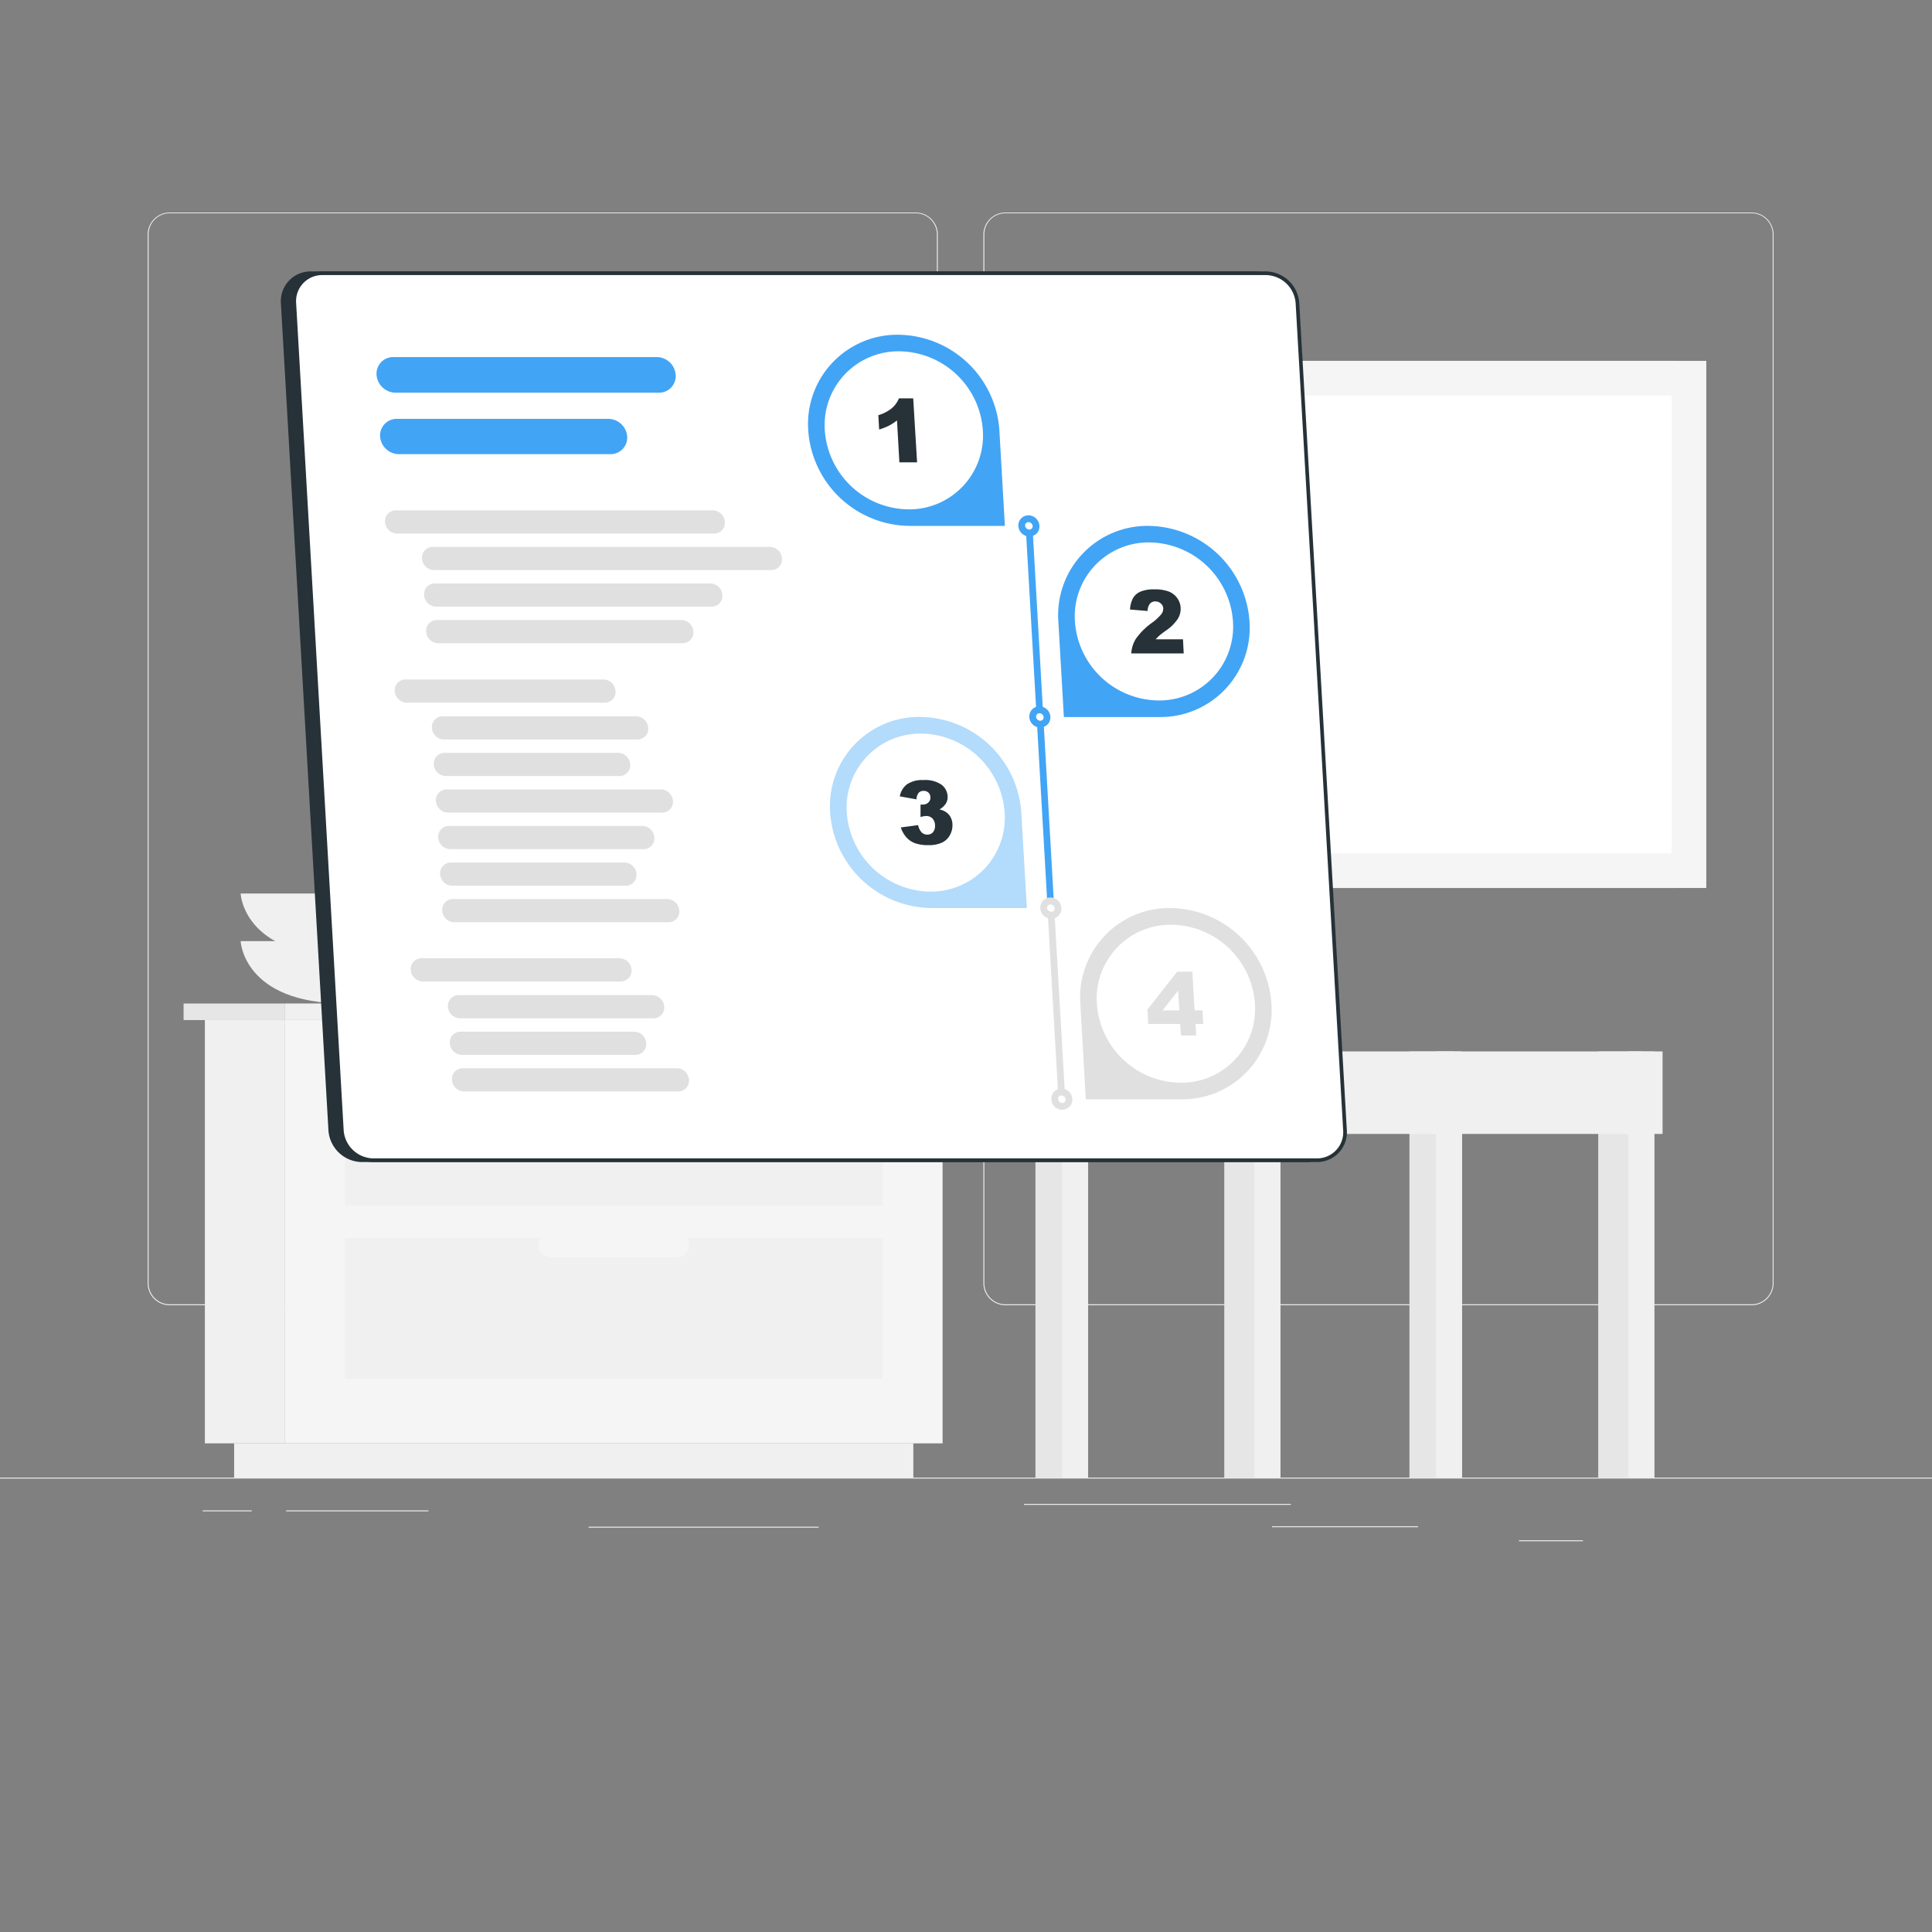 <svg xmlns="http://www.w3.org/2000/svg" viewBox="0 0 500 500"><rect x="0" y="0" width="500" height="500" fill="#808080" stroke="none"/><g id="freepik--background-complete--inject-17"><rect y="382.4" width="500" height="0.25" style="fill:#ebebeb"></rect><rect x="393.11" y="398.62" width="16.56" height="0.25" style="fill:#ebebeb"></rect><rect x="329.19" y="394.99" width="37.81" height="0.25" style="fill:#ebebeb"></rect><rect x="265" y="389.21" width="69.08" height="0.25" style="fill:#ebebeb"></rect><rect x="52.46" y="390.89" width="12.69" height="0.25" style="fill:#ebebeb"></rect><rect x="74.06" y="390.89" width="36.83" height="0.25" style="fill:#ebebeb"></rect><rect x="152.33" y="395.11" width="59.53" height="0.25" style="fill:#ebebeb"></rect><path d="M237,337.8H43.91a5.71,5.71,0,0,1-5.7-5.71V60.66A5.71,5.71,0,0,1,43.91,55H237a5.71,5.71,0,0,1,5.71,5.71V332.09A5.71,5.71,0,0,1,237,337.8ZM43.91,55.2a5.46,5.46,0,0,0-5.45,5.46V332.09a5.46,5.46,0,0,0,5.45,5.46H237a5.47,5.47,0,0,0,5.46-5.46V60.66A5.47,5.47,0,0,0,237,55.2Z" style="fill:#ebebeb"></path><path d="M453.31,337.8H260.21a5.72,5.72,0,0,1-5.71-5.71V60.66A5.72,5.72,0,0,1,260.21,55h193.1A5.71,5.71,0,0,1,459,60.66V332.09A5.71,5.71,0,0,1,453.31,337.8ZM260.21,55.2a5.47,5.47,0,0,0-5.46,5.46V332.09a5.47,5.47,0,0,0,5.46,5.46h193.1a5.47,5.47,0,0,0,5.46-5.46V60.66a5.47,5.47,0,0,0-5.46-5.46Z" style="fill:#ebebeb"></path><path d="M116.27,243.56s-.69,16.14-27,16.14-27-16.14-27-16.14Z" style="fill:#f0f0f0"></path><path d="M116.27,231.24s-.69,16.15-27,16.15-27-16.15-27-16.15Z" style="fill:#f0f0f0"></path><rect x="53.02" y="263.98" width="20.75" height="109.56" style="fill:#f0f0f0"></rect><rect x="60.59" y="373.54" width="175.78" height="8.86" style="fill:#f0f0f0"></rect><rect x="73.77" y="263.98" width="170.17" height="109.56" transform="translate(317.71 637.52) rotate(180)" style="fill:#f5f5f5"></rect><rect x="89.27" y="275.59" width="139.17" height="36.44" transform="translate(317.71 587.61) rotate(180)" style="fill:#f0f0f0"></rect><rect x="89.27" y="320.38" width="139.17" height="36.44" transform="translate(317.71 677.21) rotate(180)" style="fill:#f0f0f0"></rect><path d="M175.18,280.61H142.53a3.15,3.15,0,0,1-3.14-3.14h0a3.15,3.15,0,0,1,3.14-3.15h32.65a3.15,3.15,0,0,1,3.14,3.15h0A3.15,3.15,0,0,1,175.18,280.61Z" style="fill:#f5f5f5"></path><path d="M175.18,325.41H142.53a3.15,3.15,0,0,1-3.14-3.15h0a3.15,3.15,0,0,1,3.14-3.14h32.65a3.15,3.15,0,0,1,3.14,3.14h0A3.15,3.15,0,0,1,175.18,325.41Z" style="fill:#f5f5f5"></path><rect x="73.77" y="259.7" width="175.43" height="4.28" style="fill:#f0f0f0"></rect><rect x="47.51" y="259.7" width="26.26" height="4.28" transform="translate(121.28 523.69) rotate(180)" style="fill:#e6e6e6"></rect><rect x="282.65" y="93.39" width="151.15" height="136.42" style="fill:#e6e6e6"></rect><rect x="285.25" y="93.39" width="156.34" height="136.42" style="fill:#f5f5f5"></rect><rect x="294.23" y="102.38" width="138.39" height="118.46" style="fill:#fff"></rect><rect x="413.62" y="272.11" width="11.48" height="110.29" style="fill:#e6e6e6"></rect><rect x="421.41" y="272.11" width="6.76" height="110.29" style="fill:#f0f0f0"></rect><rect x="364.76" y="272.11" width="11.48" height="110.29" style="fill:#e6e6e6"></rect><rect x="371.63" y="272.11" width="6.76" height="110.29" style="fill:#f0f0f0"></rect><rect x="329.3" y="272.11" width="100.97" height="21.35" transform="translate(759.57 565.57) rotate(180)" style="fill:#f0f0f0"></rect><rect x="267.97" y="272.11" width="11.48" height="110.29" style="fill:#e6e6e6"></rect><rect x="274.85" y="272.11" width="6.76" height="110.29" style="fill:#f0f0f0"></rect><rect x="265.92" y="272.11" width="58.46" height="21.35" transform="translate(590.31 565.57) rotate(180)" style="fill:#e6e6e6"></rect><rect x="316.84" y="272.11" width="11.48" height="110.29" style="fill:#e6e6e6"></rect><rect x="324.63" y="272.11" width="6.76" height="110.29" style="fill:#f0f0f0"></rect></g><g id="freepik--setup-wizard--inject-17"><path d="M85.48,292.52,73.17,78.46a7.24,7.24,0,0,1,7.3-7.75H324.6a8.31,8.31,0,0,1,8.19,7.75l12.3,214.06a7.22,7.22,0,0,1-7.29,7.74H93.66A8.29,8.29,0,0,1,85.48,292.52Z" style="fill:#263238"></path><path d="M337.8,300.74H93.66A8.8,8.8,0,0,1,85,292.55L72.7,78.48a7.69,7.69,0,0,1,7.77-8.24H324.6a8.79,8.79,0,0,1,8.66,8.19l12.31,214.06a7.71,7.71,0,0,1-7.77,8.25ZM86,292.49a7.83,7.83,0,0,0,7.71,7.3H337.8a6.77,6.77,0,0,0,6.82-7.24L332.32,78.48a7.83,7.83,0,0,0-7.72-7.29H80.47a6.75,6.75,0,0,0-6.82,7.24Z" style="fill:#263238"></path><path d="M88.47,292.52,76.16,78.46a7.24,7.24,0,0,1,7.3-7.75H327.59a8.31,8.31,0,0,1,8.19,7.75l12.3,214.06a7.22,7.22,0,0,1-7.29,7.74H96.65A8.29,8.29,0,0,1,88.47,292.52Z" style="fill:#fff"></path><path d="M340.79,300.74H96.65A8.8,8.8,0,0,1,88,292.55L75.69,78.48a7.69,7.69,0,0,1,7.77-8.24H327.59a8.79,8.79,0,0,1,8.66,8.19l12.31,214.06a7.71,7.71,0,0,1-7.77,8.25ZM83.46,71.19a6.75,6.75,0,0,0-6.82,7.24l12.3,214.06a7.83,7.83,0,0,0,7.71,7.3H340.79a6.77,6.77,0,0,0,6.82-7.24L335.31,78.48a7.85,7.85,0,0,0-7.72-7.29Z" style="fill:#263238"></path><path d="M170.53,101.63H102.31A5,5,0,0,1,97.45,97h0a4.3,4.3,0,0,1,4.33-4.59H170A4.94,4.94,0,0,1,174.86,97h0A4.3,4.3,0,0,1,170.53,101.63Z" style="fill:#42A4F5"></path><path d="M158,117.54H103.22A4.94,4.94,0,0,1,98.37,113h0a4.3,4.3,0,0,1,4.32-4.6h54.77a4.94,4.94,0,0,1,4.86,4.6h0A4.3,4.3,0,0,1,158,117.54Z" style="fill:#42A4F5"></path><path d="M184.79,138.08h-82a3.18,3.18,0,0,1-3.14-3h0a2.78,2.78,0,0,1,2.8-3h82a3.19,3.19,0,0,1,3.14,3h0A2.78,2.78,0,0,1,184.79,138.08Z" style="fill:#e0e0e0"></path><path d="M199.58,147.54H112.35a3.19,3.19,0,0,1-3.14-3h0a2.77,2.77,0,0,1,2.8-3h87.23a3.18,3.18,0,0,1,3.14,3h0A2.78,2.78,0,0,1,199.58,147.54Z" style="fill:#e0e0e0"></path><path d="M184.15,157H112.89a3.17,3.17,0,0,1-3.13-3h0a2.75,2.75,0,0,1,2.79-3h71.26a3.17,3.17,0,0,1,3.14,3h0A2.78,2.78,0,0,1,184.15,157Z" style="fill:#e0e0e0"></path><path d="M176.65,166.46H113.44a3.18,3.18,0,0,1-3.14-3h0a2.76,2.76,0,0,1,2.79-3h63.22a3.18,3.18,0,0,1,3.14,3h0A2.78,2.78,0,0,1,176.65,166.46Z" style="fill:#e0e0e0"></path><path d="M156.5,181.85H105.29a3.16,3.16,0,0,1-3.13-3h0a2.76,2.76,0,0,1,2.79-3h51.21a3.19,3.19,0,0,1,3.14,3h0A2.77,2.77,0,0,1,156.5,181.85Z" style="fill:#e0e0e0"></path><path d="M171,204.3H115.61a2.78,2.78,0,0,0-2.8,3h0a3.19,3.19,0,0,0,3.14,3h55.41a2.78,2.78,0,0,0,2.8-3h0A3.18,3.18,0,0,0,171,204.3Z" style="fill:#e0e0e0"></path><path d="M160,194.84H115.07a2.78,2.78,0,0,0-2.8,3h0a3.18,3.18,0,0,0,3.14,3H160.3a2.77,2.77,0,0,0,2.8-3h0A3.18,3.18,0,0,0,160,194.84Z" style="fill:#e0e0e0"></path><path d="M164.57,185.38h-50a2.77,2.77,0,0,0-2.79,3h0a3.17,3.17,0,0,0,3.13,3h50.05a2.77,2.77,0,0,0,2.8-3h0A3.19,3.19,0,0,0,164.57,185.38Z" style="fill:#e0e0e0"></path><path d="M160.65,254H109.44a3.19,3.19,0,0,1-3.14-3h0a2.77,2.77,0,0,1,2.8-3h51.21a3.17,3.17,0,0,1,3.13,3h0A2.76,2.76,0,0,1,160.65,254Z" style="fill:#e0e0e0"></path><path d="M175.17,276.46H119.76a2.78,2.78,0,0,0-2.8,3h0a3.19,3.19,0,0,0,3.14,3h55.41a2.77,2.77,0,0,0,2.8-3h0A3.19,3.19,0,0,0,175.17,276.46Z" style="fill:#e0e0e0"></path><path d="M164.11,267h-44.9a2.77,2.77,0,0,0-2.79,3h0a3.18,3.18,0,0,0,3.14,3h44.89a2.78,2.78,0,0,0,2.8-3h0A3.19,3.19,0,0,0,164.11,267Z" style="fill:#e0e0e0"></path><path d="M168.72,257.54h-50a2.77,2.77,0,0,0-2.8,3h0a3.19,3.19,0,0,0,3.14,3h50.05a2.78,2.78,0,0,0,2.8-3h0A3.19,3.19,0,0,0,168.72,257.54Z" style="fill:#e0e0e0"></path><path d="M172.65,232.68H117.24a2.76,2.76,0,0,0-2.79,3h0a3.17,3.17,0,0,0,3.13,3H173a2.77,2.77,0,0,0,2.8-3h0A3.18,3.18,0,0,0,172.65,232.68Z" style="fill:#e0e0e0"></path><path d="M161.59,223.22H116.7a2.78,2.78,0,0,0-2.8,3h0a3.19,3.19,0,0,0,3.14,3h44.89a2.78,2.78,0,0,0,2.8-3h0A3.18,3.18,0,0,0,161.59,223.22Z" style="fill:#e0e0e0"></path><path d="M166.2,213.76h-50a2.77,2.77,0,0,0-2.79,3h0a3.18,3.18,0,0,0,3.14,3h50a2.78,2.78,0,0,0,2.8-3h0A3.19,3.19,0,0,0,166.2,213.76Z" style="fill:#e0e0e0"></path><path d="M260.06,136.1H235.33a26.54,26.54,0,0,1-26.16-24.73h0a23.11,23.11,0,0,1,23.32-24.74h0a26.53,26.53,0,0,1,26.15,24.74Z" style="fill:#42A4F5"></path><path d="M235.08,131.82h0a21.94,21.94,0,0,1-21.62-20.45h0a19.09,19.09,0,0,1,19.27-20.45h0a21.93,21.93,0,0,1,21.63,20.45h0A19.1,19.1,0,0,1,235.08,131.82Z" style="fill:#fff"></path><path d="M236.34,103.09l1,16.56h-4.58l-.62-10.85a13.32,13.32,0,0,1-2.07,1.36,16.36,16.36,0,0,1-2.55,1l-.21-3.71a10.06,10.06,0,0,0,3.48-1.79,6.66,6.66,0,0,0,1.85-2.57Z" style="fill:#263238"></path><path d="M275.33,185.57h24.73a23.1,23.1,0,0,0,23.31-24.74h0a26.53,26.53,0,0,0-26.15-24.73h0a23.1,23.1,0,0,0-23.32,24.73Z" style="fill:#42A4F5"></path><path d="M299.81,181.28h0a19.1,19.1,0,0,0,19.28-20.45h0a21.94,21.94,0,0,0-21.63-20.45h0a19.1,19.1,0,0,0-19.27,20.45h0A21.93,21.93,0,0,0,299.81,181.28Z" style="fill:#fff"></path><path d="M306.34,169.11H292.77a8,8,0,0,1,1.19-3.78,17.55,17.55,0,0,1,4.2-4.18,12.2,12.2,0,0,0,2.41-2.24,2.41,2.41,0,0,0,.48-1.46,1.79,1.79,0,0,0-.63-1.27,2,2,0,0,0-1.41-.53,1.78,1.78,0,0,0-1.38.55,3.09,3.09,0,0,0-.63,1.92l-4.55-.37a6.85,6.85,0,0,1,.8-3,4.12,4.12,0,0,1,1.91-1.64,8.68,8.68,0,0,1,3.55-.58,10.24,10.24,0,0,1,3.75.55,4.91,4.91,0,0,1,2.18,1.67,4.68,4.68,0,0,1,.91,2.53,5,5,0,0,1-.71,2.84,11,11,0,0,1-3,3c-.88.63-1.46,1.07-1.75,1.33a12.74,12.74,0,0,0-1,1h7.07Z" style="fill:#263238"></path><g style="opacity:0.4"><path d="M265.75,235H241a26.54,26.54,0,0,1-26.16-24.73h0a23.09,23.09,0,0,1,23.31-24.73h0a26.54,26.54,0,0,1,26.16,24.73Z" style="fill:#42A4F5"></path></g><path d="M240.77,230.75h0a21.93,21.93,0,0,1-21.62-20.45h0a19.09,19.09,0,0,1,19.27-20.45h0A21.94,21.94,0,0,1,260,210.3h0A19.1,19.1,0,0,1,240.77,230.75Z" style="fill:#fff"></path><path d="M237.19,206.87l-4.32-.77a5,5,0,0,1,1.87-3.13,7,7,0,0,1,4.23-1.09,7.48,7.48,0,0,1,4.68,1.19,4,4,0,0,1,1.59,3,3.15,3.15,0,0,1-.47,1.91,4.5,4.5,0,0,1-1.65,1.5,5.18,5.18,0,0,1,1.47.54,3.77,3.77,0,0,1,1.34,1.32,4.09,4.09,0,0,1,.56,1.94,5.24,5.24,0,0,1-.59,2.73,4.54,4.54,0,0,1-2,2,7.88,7.88,0,0,1-3.63.71,9.78,9.78,0,0,1-3.54-.53,5.58,5.58,0,0,1-2.19-1.52,7.43,7.43,0,0,1-1.42-2.53l4.49-.6a3.86,3.86,0,0,0,.93,1.9A2.12,2.12,0,0,0,240,216a1.86,1.86,0,0,0,1.48-.66,2.49,2.49,0,0,0,.5-1.78,2.61,2.61,0,0,0-.68-1.76,2.23,2.23,0,0,0-1.62-.62,5.44,5.44,0,0,0-1.45.27l0-3.23a5.93,5.93,0,0,0,.6,0,2,2,0,0,0,1.45-.56,1.72,1.72,0,0,0,.51-1.35,1.74,1.74,0,0,0-.51-1.19,1.76,1.76,0,0,0-1.25-.44,1.71,1.71,0,0,0-1.27.48A2.82,2.82,0,0,0,237.19,206.87Z" style="fill:#263238"></path><path d="M281,284.5h24.73a23.11,23.11,0,0,0,23.32-24.74h0A26.54,26.54,0,0,0,302.9,235h0a23.09,23.09,0,0,0-23.31,24.73Z" style="fill:#e0e0e0"></path><path d="M305.5,280.21h0a19.09,19.09,0,0,0,19.27-20.45h0a21.93,21.93,0,0,0-21.62-20.44h0a19.1,19.1,0,0,0-19.28,20.44h0A21.94,21.94,0,0,0,305.5,280.21Z" style="fill:#fff"></path><path d="M305.41,265h-8.24l-.21-3.72,7.67-9.8h3.95l.57,10h2.05l.2,3.51h-2l.18,3h-3.94Zm-.2-3.51-.3-5.12-4.06,5.12Z" style="fill:#e0e0e0"></path><path d="M272,235.91a.89.89,0,0,1-.88-.83l-5.68-98.93a.88.88,0,1,1,1.75-.1L272.83,235a.88.88,0,0,1-.82.93Z" style="fill:#42A4F5"></path><path d="M274.8,285.37a.87.87,0,0,1-.87-.82l-2.85-49.47a.88.88,0,0,1,1.75-.1l2.85,49.47a.88.88,0,0,1-.83.92Z" style="fill:#e0e0e0"></path><path d="M268.12,136.1a1.73,1.73,0,0,1-1.74,1.85,2,2,0,0,1-2-1.85,1.73,1.73,0,0,1,1.75-1.85A2,2,0,0,1,268.12,136.1Z" style="fill:#fff"></path><path d="M266.38,138.83a2.87,2.87,0,0,1-2.83-2.68,2.6,2.6,0,0,1,2.62-2.78,2.88,2.88,0,0,1,2.83,2.68h0a2.61,2.61,0,0,1-.71,2A2.57,2.57,0,0,1,266.38,138.83Zm-.21-3.7a.87.87,0,0,0-.64.26.83.83,0,0,0-.23.66,1.11,1.11,0,0,0,1.08,1,.87.87,0,0,0,.64-.26.91.91,0,0,0,.23-.66A1.11,1.11,0,0,0,266.17,135.13Z" style="fill:#42A4F5"></path><path d="M271,185.57a1.74,1.74,0,0,1-1.75,1.85,2,2,0,0,1-2-1.85,1.72,1.72,0,0,1,1.74-1.85A2,2,0,0,1,271,185.57Z" style="fill:#fff"></path><path d="M269.22,188.29a2.87,2.87,0,0,1-2.83-2.67,2.63,2.63,0,0,1,.71-2,2.6,2.6,0,0,1,1.91-.81,2.87,2.87,0,0,1,2.83,2.67h0a2.59,2.59,0,0,1-2.62,2.77Zm-.21-3.7a.88.88,0,0,0-.64.27.89.89,0,0,0-.23.66,1.11,1.11,0,0,0,1.08,1,.86.86,0,0,0,.87-.92A1.11,1.11,0,0,0,269,184.59Z" style="fill:#42A4F5"></path><path d="M273.81,235a1.73,1.73,0,0,1-1.75,1.85,2,2,0,0,1-1.95-1.85,1.73,1.73,0,0,1,1.74-1.85A2,2,0,0,1,273.81,235Z" style="fill:#fff"></path><path d="M272.06,237.76a2.88,2.88,0,0,1-2.83-2.68,2.61,2.61,0,0,1,.71-2,2.56,2.56,0,0,1,1.91-.81,2.87,2.87,0,0,1,2.83,2.67h0a2.55,2.55,0,0,1-.7,2A2.61,2.61,0,0,1,272.06,237.76Zm-.21-3.7a.88.88,0,0,0-.64.26.92.92,0,0,0-.23.66,1.12,1.12,0,0,0,1.08,1,.88.88,0,0,0,.64-.27.83.83,0,0,0,.23-.66h0A1.11,1.11,0,0,0,271.85,234.06Z" style="fill:#e0e0e0"></path><path d="M276.65,284.5a1.73,1.73,0,0,1-1.74,1.85,2,2,0,0,1-2-1.85,1.73,1.73,0,0,1,1.75-1.85A2,2,0,0,1,276.65,284.5Z" style="fill:#fff"></path><path d="M274.91,287.22a2.87,2.87,0,0,1-2.83-2.67,2.55,2.55,0,0,1,.7-2,2.61,2.61,0,0,1,1.92-.82,2.88,2.88,0,0,1,2.83,2.68,2.6,2.6,0,0,1-2.62,2.77Zm-.21-3.7a.88.88,0,0,0-.64.27.83.83,0,0,0-.23.66,1.11,1.11,0,0,0,1.08,1,.88.88,0,0,0,.64-.26.92.92,0,0,0,.23-.66A1.11,1.11,0,0,0,274.7,283.52Z" style="fill:#e0e0e0"></path></g></svg>
